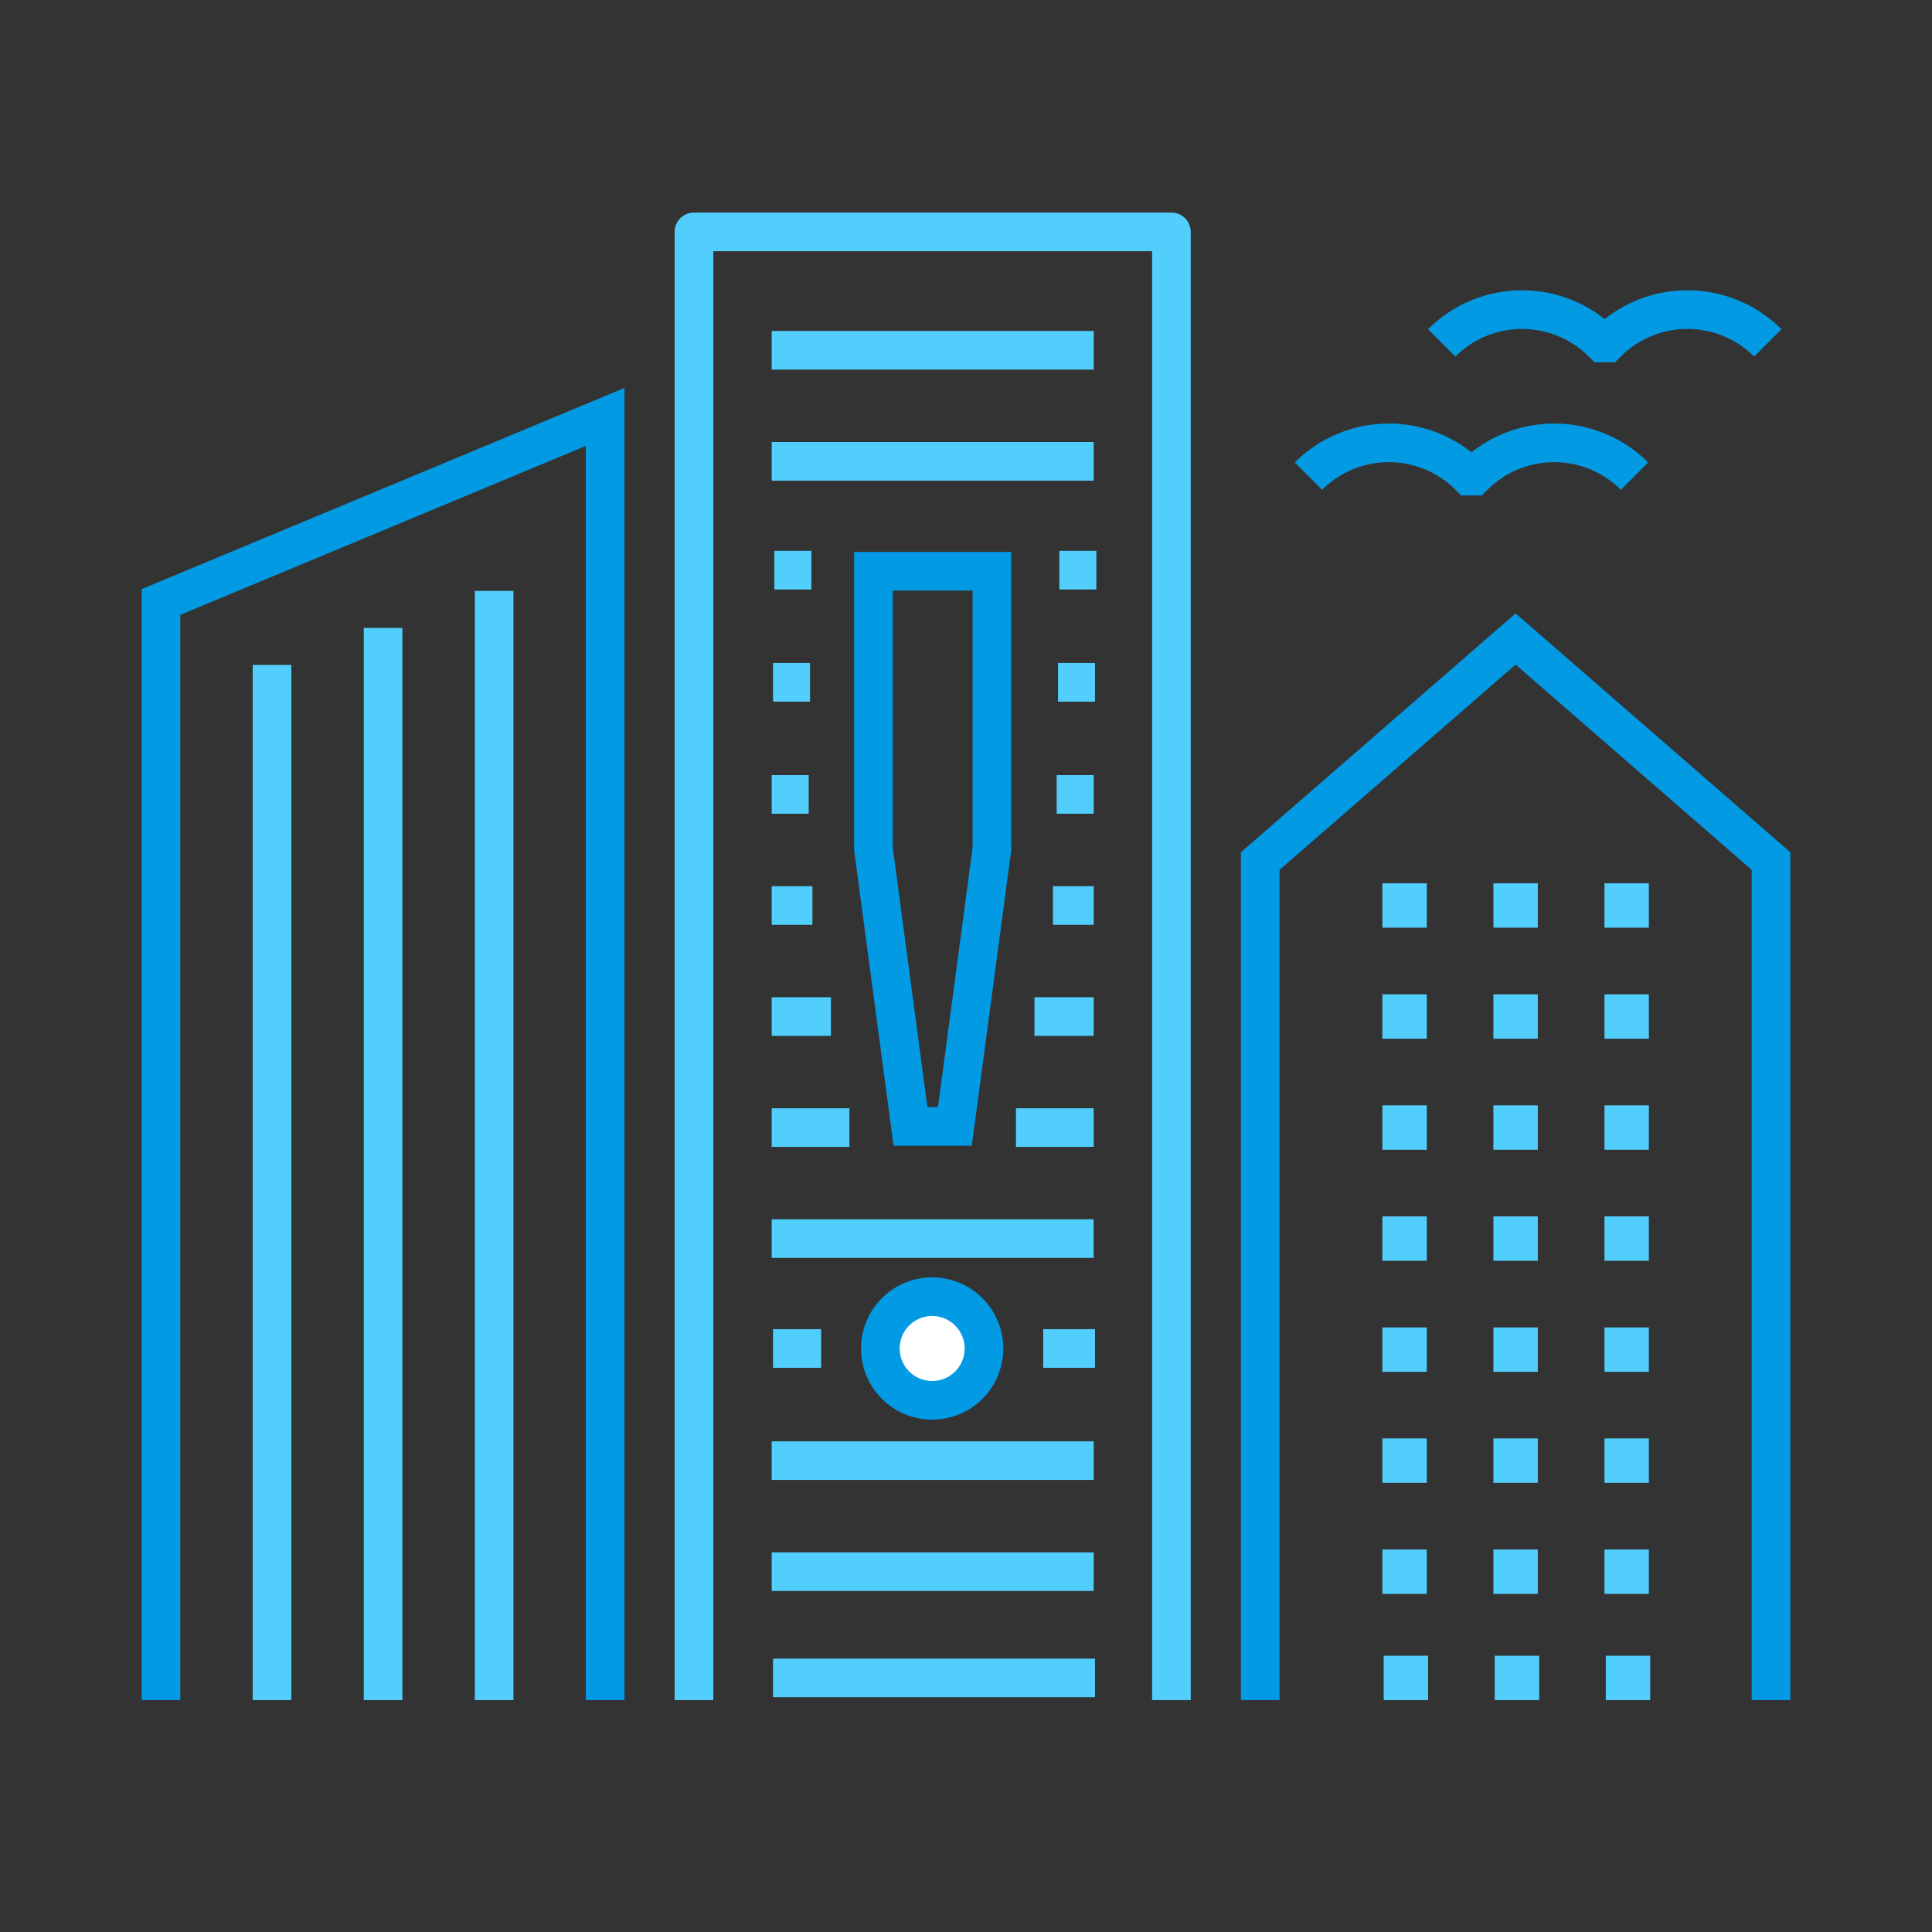 <svg xmlns="http://www.w3.org/2000/svg" viewBox="0 0 600 600"><rect x="0" y="0" width="600" height="600" fill="#333333" stroke="none"/><defs><style>.a,.b{fill:none;}.a,.d{stroke:#039ae4;stroke-miterlimit:10;}.a,.b,.d{stroke-width:12px;}.b{stroke:#52cefd;stroke-linejoin:round;}.c{fill:#52cefd;}.d{fill:#fff;}</style></defs><title>41</title><path class="a" d="M406.35,147.87h0a35.31,35.31,0,0,1,49.92,0h1.43a35.32,35.32,0,0,1,49.93,0h0"/><path class="a" d="M447.73,106.49h0a35.31,35.31,0,0,1,49.92,0h1.43a35.32,35.32,0,0,1,49.93,0h0"/><polyline class="a" points="50 527.99 50 186.95 187.93 129.48 187.93 527.99"/><polyline class="b" points="215.52 527.99 215.52 72.01 363.79 72.01 363.79 527.99"/><polyline class="a" points="391.38 527.99 391.38 267.41 470.69 198.45 550 267.41 550 527.99"/><line class="b" x1="239.66" y1="108.79" x2="339.66" y2="108.79"/><line class="b" x1="239.66" y1="143.28" x2="339.66" y2="143.28"/><line class="b" x1="251.15" y1="246.72" x2="239.66" y2="246.72"/><line class="b" x1="339.66" y1="246.72" x2="328.16" y2="246.72"/><line class="b" x1="251.56" y1="211.9" x2="240.07" y2="211.9"/><line class="b" x1="340.07" y1="211.9" x2="328.57" y2="211.9"/><line class="b" x1="251.98" y1="177.07" x2="240.48" y2="177.07"/><line class="b" x1="340.48" y1="177.07" x2="328.99" y2="177.07"/><line class="b" x1="339.66" y1="281.21" x2="327.01" y2="281.21"/><line class="b" x1="252.3" y1="281.21" x2="239.66" y2="281.21"/><line class="b" x1="339.66" y1="315.69" x2="321.26" y2="315.69"/><line class="b" x1="258.05" y1="315.69" x2="239.66" y2="315.69"/><line class="b" x1="339.66" y1="350.17" x2="315.52" y2="350.17"/><line class="b" x1="263.79" y1="350.17" x2="239.66" y2="350.17"/><polyline class="b" points="339.65 384.65 309.77 384.65 269.54 384.65 239.66 384.65"/><line class="b" x1="255.01" y1="418.79" x2="240.07" y2="418.79"/><line class="b" x1="340.07" y1="418.79" x2="323.98" y2="418.79"/><line class="b" x1="239.66" y1="453.62" x2="339.66" y2="453.62"/><line class="b" x1="239.66" y1="488.1" x2="339.66" y2="488.1"/><line class="b" x1="240.07" y1="521.09" x2="340.07" y2="521.09"/><line class="b" x1="84.48" y1="206.49" x2="84.48" y2="527.99"/><line class="b" x1="118.97" y1="195" x2="118.97" y2="527.99"/><line class="b" x1="153.45" y1="183.51" x2="153.45" y2="527.99"/><rect class="c" x="429.31" y="274.31" width="13.79" height="13.79"/><rect class="c" x="463.79" y="274.31" width="13.79" height="13.79"/><rect class="c" x="498.28" y="274.31" width="13.79" height="13.79"/><rect class="c" x="429.31" y="308.79" width="13.79" height="13.79"/><rect class="c" x="463.79" y="308.79" width="13.79" height="13.79"/><rect class="c" x="498.28" y="308.79" width="13.79" height="13.79"/><rect class="c" x="429.31" y="343.28" width="13.79" height="13.79"/><rect class="c" x="463.79" y="343.28" width="13.79" height="13.79"/><rect class="c" x="498.28" y="343.28" width="13.79" height="13.79"/><rect class="c" x="429.31" y="377.76" width="13.79" height="13.79"/><rect class="c" x="463.79" y="377.76" width="13.79" height="13.79"/><rect class="c" x="498.28" y="377.76" width="13.79" height="13.79"/><rect class="c" x="429.31" y="412.24" width="13.79" height="13.79"/><rect class="c" x="463.79" y="412.24" width="13.79" height="13.79"/><rect class="c" x="498.28" y="412.24" width="13.79" height="13.79"/><rect class="c" x="429.31" y="446.72" width="13.79" height="13.79"/><rect class="c" x="463.79" y="446.72" width="13.79" height="13.79"/><rect class="c" x="498.28" y="446.72" width="13.79" height="13.79"/><rect class="c" x="429.31" y="481.21" width="13.79" height="13.79"/><rect class="c" x="463.79" y="481.21" width="13.79" height="13.79"/><rect class="c" x="498.28" y="481.21" width="13.79" height="13.79"/><rect class="c" x="429.72" y="514.2" width="13.79" height="13.79"/><rect class="c" x="464.21" y="514.2" width="13.79" height="13.79"/><rect class="c" x="498.69" y="514.2" width="13.79" height="13.79"/><circle class="d" cx="289.49" cy="418.79" r="16.09"/><polygon class="a" points="296.55 349.83 282.76 349.83 271.26 263.62 271.26 177.41 308.05 177.41 308.05 263.62 296.55 349.83"/></svg>